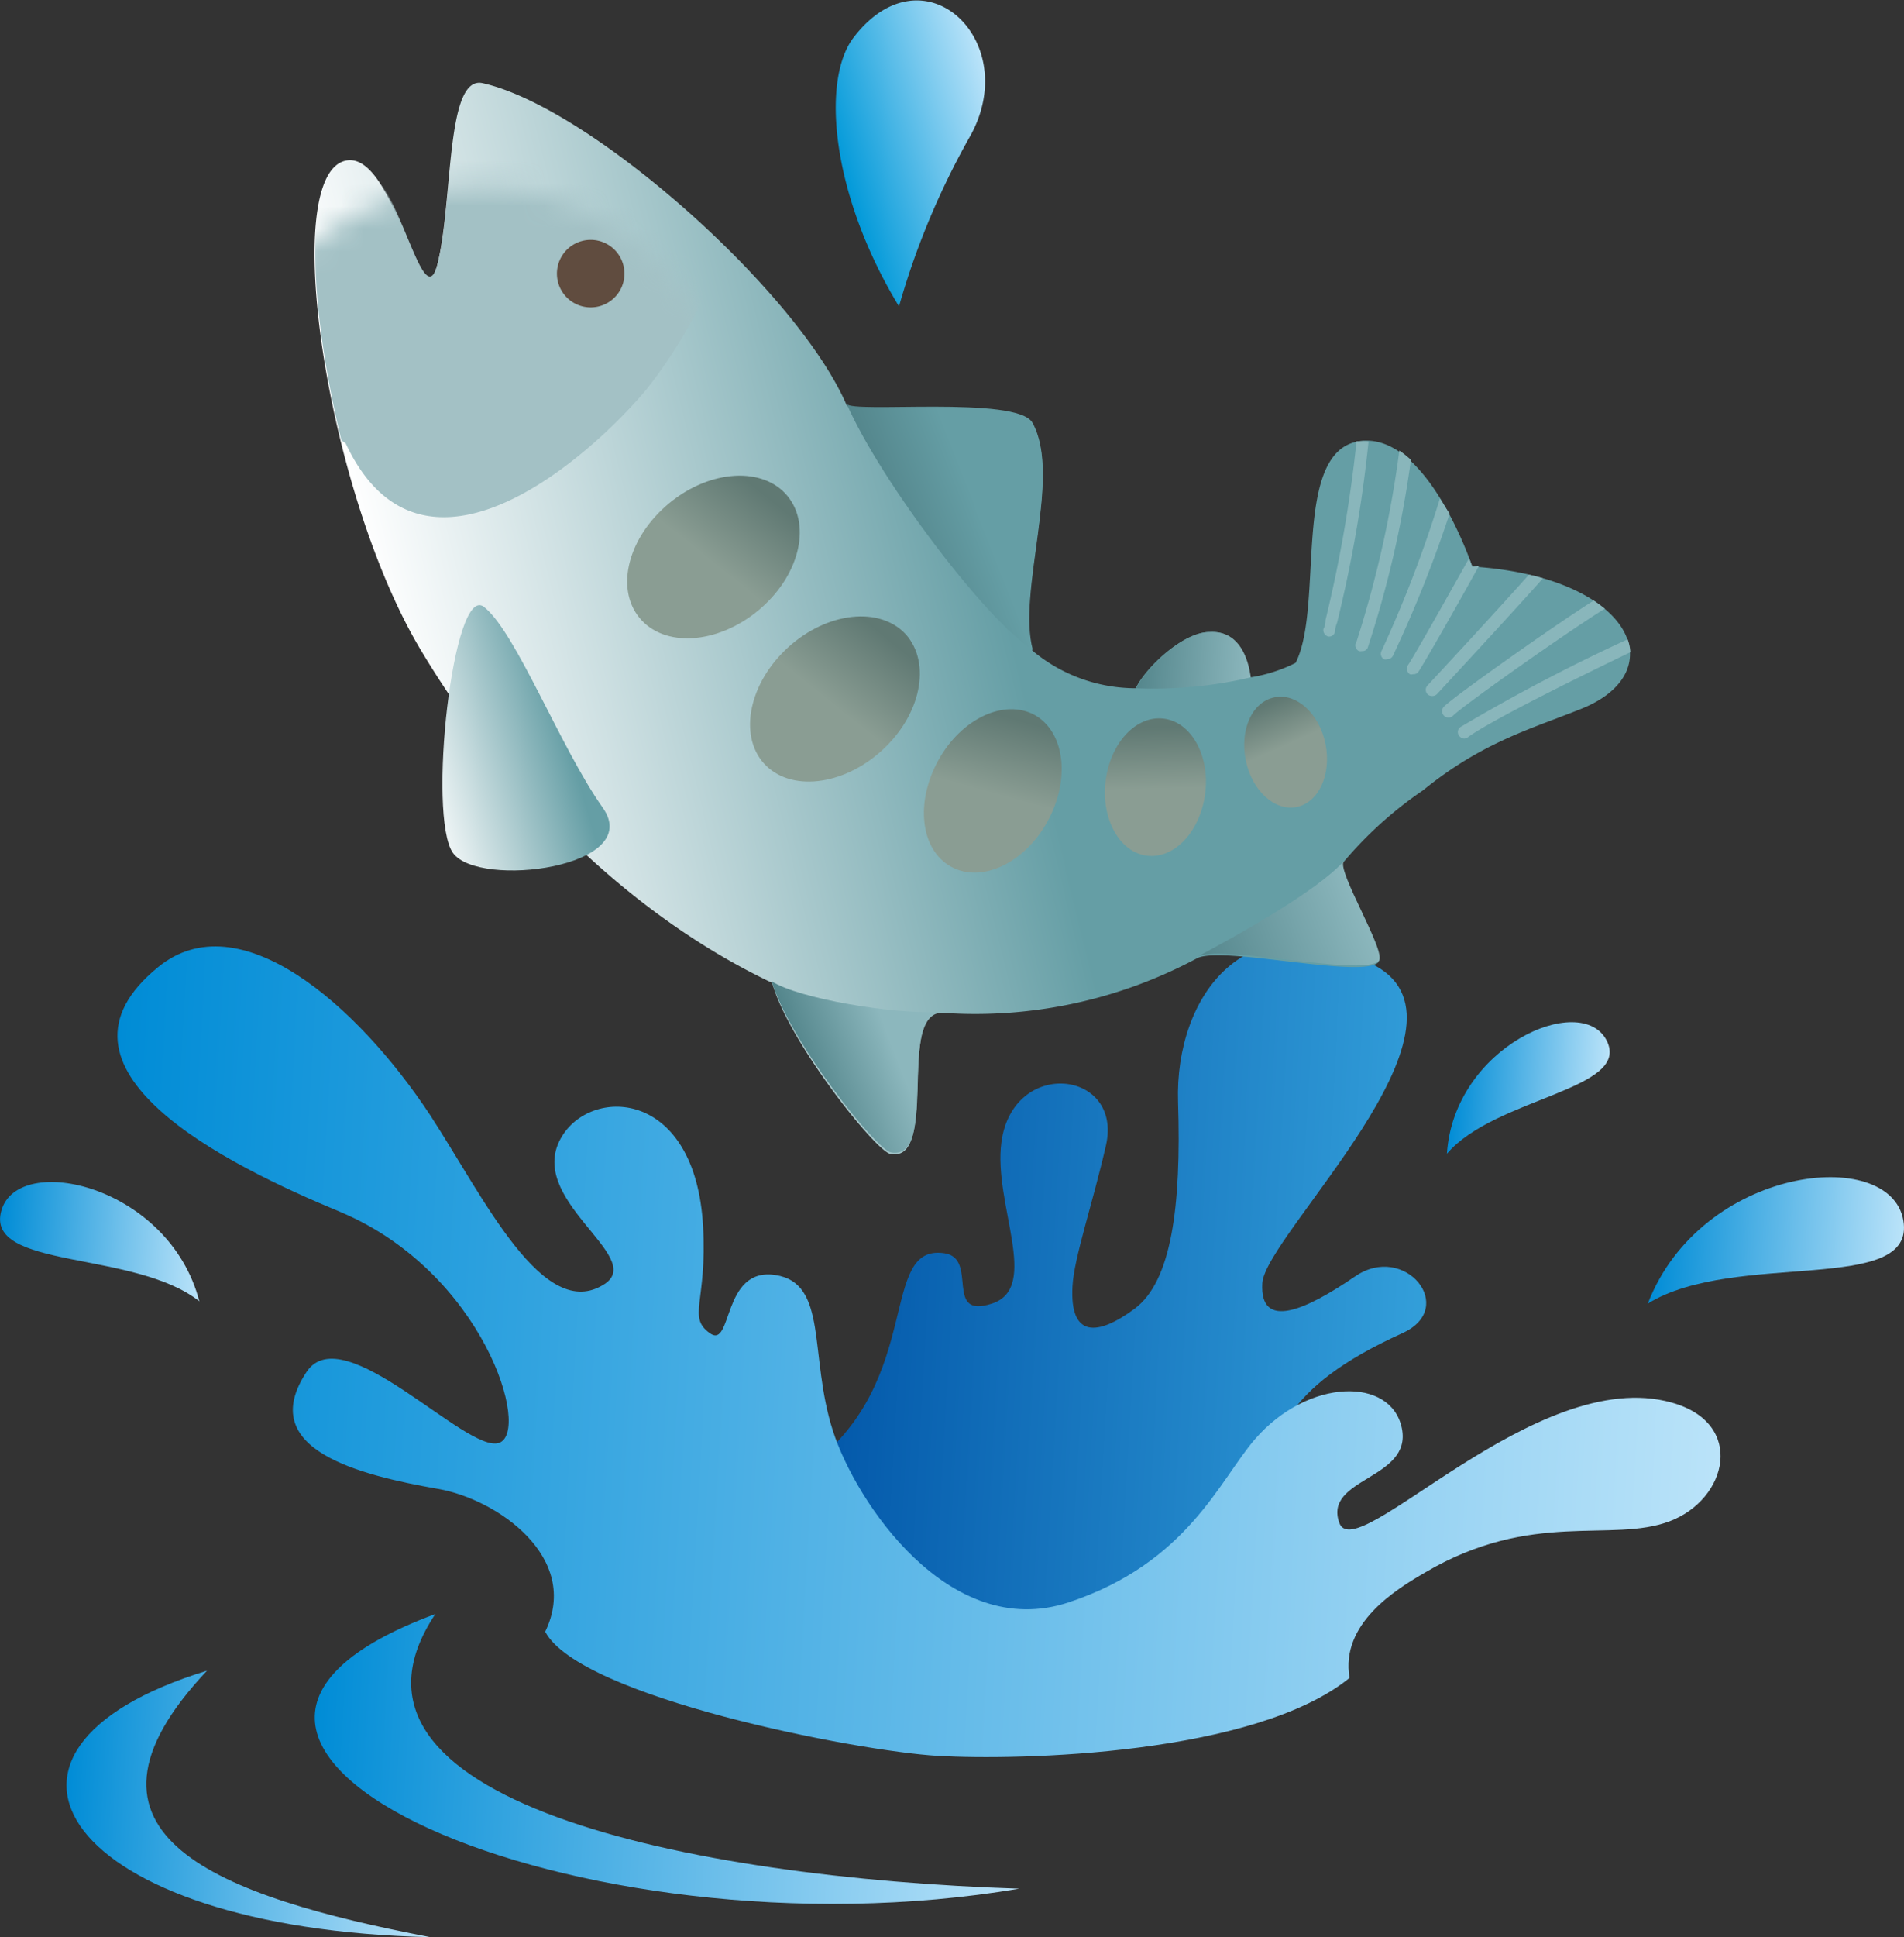 <svg xmlns="http://www.w3.org/2000/svg" xmlns:xlink="http://www.w3.org/1999/xlink" viewBox="0 0 84.06 85.48"><rect x="0" y="0" width="84.06" height="85.48" fill="#333333" stroke="none"/><defs><style>.cls-1{fill:url(#radial-gradient);}.cls-2{fill:url(#名称未設定グラデーション_2);}.cls-3{fill:url(#名称未設定グラデーション_2-2);}.cls-4{fill:url(#名称未設定グラデーション_13);}.cls-5{fill:url(#名称未設定グラデーション_2-3);}.cls-6{fill:url(#名称未設定グラデーション_2-4);}.cls-7{fill:url(#名称未設定グラデーション_2-5);}.cls-8{fill:url(#名称未設定グラデーション_2-6);}.cls-9{fill:url(#linear-gradient);}.cls-10{fill:url(#linear-gradient-2);}.cls-11{mask:url(#mask);}.cls-12{fill:#a3c1c5;}.cls-13{fill:url(#linear-gradient-3);}.cls-14{fill:url(#linear-gradient-4);}.cls-15{fill:url(#linear-gradient-5);}.cls-16{fill:#89b6bb;}.cls-17{fill:#604c3f;}.cls-18{fill:url(#linear-gradient-6);}.cls-19{fill:url(#linear-gradient-7);}.cls-20{fill:url(#linear-gradient-8);}.cls-21{fill:url(#linear-gradient-9);}.cls-22{fill:url(#linear-gradient-10);}.cls-23{fill:url(#linear-gradient-11);}.cls-24{fill:url(#linear-gradient-12);}</style><radialGradient id="radial-gradient" cx="-892.63" cy="-60.68" r="12.11" gradientTransform="translate(875.95 -243.19) rotate(-21.26)" gradientUnits="userSpaceOnUse"><stop offset="0" stop-color="#fff"/><stop offset="0.92" stop-color="#231815"/></radialGradient><linearGradient id="名称未設定グラデーション_2" x1="51.44" y1="74.53" x2="82.93" y2="74.53" gradientTransform="translate(-33.27 -0.5) rotate(3.28)" gradientUnits="userSpaceOnUse"><stop offset="0" stop-color="#008cd6"/><stop offset="1" stop-color="#bae3f9"/></linearGradient><linearGradient id="名称未設定グラデーション_2-2" x1="40.67" y1="77.28" x2="57.06" y2="77.28" xlink:href="#名称未設定グラデーション_2"/><linearGradient id="名称未設定グラデーション_13" x1="71.69" y1="52.93" x2="99.39" y2="52.93" gradientTransform="translate(-33.27 -0.5) rotate(3.28)" gradientUnits="userSpaceOnUse"><stop offset="0" stop-color="#0054a7"/><stop offset="1" stop-color="#339fda"/></linearGradient><linearGradient id="名称未設定グラデーション_2-3" x1="41.02" y1="56.67" x2="112.7" y2="56.67" xlink:href="#名称未設定グラデーション_2"/><linearGradient id="名称未設定グラデーション_2-4" x1="109.16" y1="48.86" x2="120.26" y2="48.86" xlink:href="#名称未設定グラデーション_2"/><linearGradient id="名称未設定グラデーション_2-5" x1="36.31" y1="52.98" x2="45.31" y2="52.98" xlink:href="#名称未設定グラデーション_2"/><linearGradient id="名称未設定グラデーション_2-6" x1="99.92" y1="42.72" x2="106.85" y2="42.72" xlink:href="#名称未設定グラデーション_2"/><linearGradient id="linear-gradient" x1="-663.14" y1="-12.96" x2="-655.75" y2="-12.96" gradientTransform="translate(676.14 -170.15) rotate(-16.66)" gradientUnits="userSpaceOnUse"><stop offset="0" stop-color="#0099d9"/><stop offset="1" stop-color="#bae3f9"/></linearGradient><linearGradient id="linear-gradient-2" x1="52.54" y1="27.89" x2="103.87" y2="12.19" gradientTransform="translate(-33.27 -0.5) rotate(3.28)" gradientUnits="userSpaceOnUse"><stop offset="0" stop-color="#fff"/><stop offset="0.5" stop-color="#659ea5"/></linearGradient><mask id="mask" x="9.55" y="3.59" width="22.81" height="27.44" maskUnits="userSpaceOnUse"><path class="cls-1" d="M31.58,15.49a11.4,11.4,0,1,0-6.49,14.76A11.41,11.41,0,0,0,31.58,15.49Z"/></mask><linearGradient id="linear-gradient-3" x1="-888.45" y1="-33.77" x2="-882.14" y2="-33.77" gradientTransform="translate(875.95 -243.19) rotate(-21.26)" gradientUnits="userSpaceOnUse"><stop offset="0" stop-color="#54868c"/><stop offset="0.62" stop-color="#8cb7bd"/></linearGradient><linearGradient id="linear-gradient-4" x1="-870.57" y1="-31.75" x2="-862.98" y2="-31.75" gradientTransform="translate(875.95 -243.19) rotate(-21.26)" gradientUnits="userSpaceOnUse"><stop offset="0" stop-color="#54868c"/><stop offset="1" stop-color="#8cb7bd"/></linearGradient><linearGradient id="linear-gradient-5" x1="-876.13" y1="-54.31" x2="-868.76" y2="-54.31" gradientTransform="translate(875.95 -243.19) rotate(-21.26)" gradientUnits="userSpaceOnUse"><stop offset="0" stop-color="#54868c"/><stop offset="0.5" stop-color="#659ea5"/></linearGradient><linearGradient id="linear-gradient-6" x1="-381.46" y1="-43.45" x2="-374.35" y2="-43.62" gradientTransform="matrix(0.97, -0.25, 0.25, 0.97, 399.19, -18.27)" gradientUnits="userSpaceOnUse"><stop offset="0" stop-color="#fff"/><stop offset="1" stop-color="#659ea5"/></linearGradient><linearGradient id="linear-gradient-7" x1="85.05" y1="24.69" x2="90.08" y2="24.69" gradientTransform="translate(-33.27 -0.5) rotate(3.28)" xlink:href="#linear-gradient-4"/><linearGradient id="linear-gradient-8" x1="-887.69" y1="-54.6" x2="-880.43" y2="-58.79" gradientTransform="translate(875.95 -243.19) rotate(-21.26)" gradientUnits="userSpaceOnUse"><stop offset="0.47" stop-color="#8a9d93"/><stop offset="0.92" stop-color="#607973"/></linearGradient><linearGradient id="linear-gradient-9" x1="-885.01" y1="-46.79" x2="-877.72" y2="-51" xlink:href="#linear-gradient-8"/><linearGradient id="linear-gradient-10" x1="-1668.79" y1="-376.89" x2="-1663.12" y2="-381.93" gradientTransform="translate(1646.94 -556.59) rotate(-33.08)" xlink:href="#linear-gradient-8"/><linearGradient id="linear-gradient-11" x1="-1082.57" y1="-117.63" x2="-1080.24" y2="-123.16" gradientTransform="translate(1085.71 -302.11) rotate(-24.38)" xlink:href="#linear-gradient-8"/><linearGradient id="linear-gradient-12" x1="-1079.98" y1="-126.76" x2="-1079.92" y2="-131.17" gradientTransform="translate(1093.12 -296.79) rotate(-24.45)" xlink:href="#linear-gradient-8"/></defs><g id="レイヤー_2" data-name="レイヤー 2"><g id="レイヤー_1-2" data-name="レイヤー 1"><path class="cls-2" d="M19.22,71.22C3.58,77,25.5,86.64,45,83.34,30.49,82.87,13.73,79.45,19.22,71.22Z"/><path class="cls-3" d="M9.14,73.72C-2.4,77.26,2.89,85.12,19,85.48,9.69,83.69,2.28,81,9.14,73.72Z"/><path class="cls-4" d="M55.6,66.28c.6-2.75.89-5,6.33-7.46,2.44-1.12.09-4-2.1-2.5s-4.22,2.4-4.1.3,9.91-11.31,5-14c-5.68-3.1-8.87,1.33-8.72,6s-.3,7.93-1.92,9.13-2.87,1.31-2.74-1c.07-1.26.88-3.6,1.48-6.22.74-3.32-4.12-3.87-4.62-.12-.36,2.73,1.74,6.4-.41,7.11s-.58-2-2.11-2.22c-2.91-.43-.88,5.55-5.85,9.33-2.43,1.84-.94,6.53,3.62,7.63s7.33,1.09,9.89.4S55,69,55.6,66.28Z"/><path class="cls-5" d="M24.07,72c1.59-3.27-2.12-5.85-4.73-6.3-3.45-.61-8.09-1.73-5.8-5.17,1.62-2.42,7.06,3.62,8.49,3.14s-.67-7.52-7-10.19C10,51.4,1.43,47.16,7,42.66c3.54-2.87,8.75,1.63,12,6.56,2.38,3.66,5,9.19,7.69,7.44,1.87-1.22-3.62-3.76-1.86-6.55,1.37-2.18,5.87-2,6.21,4,.19,3.35-.71,4,.3,4.72s.52-2.92,2.88-2.57,1.48,3.53,2.55,6.87c1,3.13,5.13,9.32,10.4,7.58s6.68-5.42,8.25-7.22c2.35-2.69,6-2.74,6.47-.47s-3.48,2.18-2.76,4.18,8.68-7,14.67-5.31c3.28.91,2.48,4.27-.09,5.24s-6.07-.52-10.78,2.25c-1.31.76-3.76,2.26-3.35,4.66C55.4,77.44,45,77.69,41.4,77.48S25.59,74.89,24.07,72Z"/><path class="cls-6" d="M72.75,57.52c2.35-6.08,10.7-7,11.28-3.67S76.6,55.15,72.75,57.52Z"/><path class="cls-7" d="M8.8,57.42c-1.33-5.12-8-6.61-8.74-4S5.92,55.15,8.8,57.42Z"/><path class="cls-8" d="M63.88,50.91c.31-4.74,5.93-7.18,7.05-5S66,48.42,63.88,50.91Z"/><path class="cls-9" d="M39.69,13.52c-3-4.94-3.44-10-2-11.87,3.07-4,7.43.11,5.18,4.29A34.17,34.17,0,0,0,39.69,13.52Z"/><path class="cls-10" d="M65,25s-2-6-5-5.53-1.53,7.28-2.8,9.78a6.73,6.73,0,0,1-2,.64c-.1-.74-.46-2.08-1.81-2-1.17,0-2.82,1.58-3.25,2.48a7.12,7.12,0,0,1-4.56-1.66c-.71-2.57,1.3-7.7,0-10-.68-1.2-8-.4-8.2-.83-2.15-5-11.27-13.13-16.07-14.21-1.65-.37-1.3,5.26-2,8s-1.85-4.94-4-4.59c-3,.49-.94,14.57,3.26,21.59,3.89,6.52,9.54,11.87,15.52,14.7.71,2.57,4.55,7.41,5.22,7.55,2.19.42.19-6.52,2.42-6.22a20.74,20.74,0,0,0,11.09-2.4c1-.6,7.12.87,8,.19.43-.33-1.92-4.08-1.52-4.43a17.26,17.26,0,0,1,3.53-3.19c2.63-2.14,4.82-2.72,7-3.6C73.91,29.62,72.05,25.45,65,25Z"/><g class="cls-11"><path class="cls-12" d="M32,10.78c-3.51-3.45-7.84-6.53-10.67-7.17-1.65-.37-1.3,5.26-2,8s-1.85-4.94-4-4.59c-1.92.31-1.75,6.31-.26,12.41l.19.13c3.44,7.35,11,.37,13.29-2.39A21,21,0,0,0,32,10.78Z"/></g><path class="cls-13" d="M39.33,50.85c2.05.39.43-5.66,2-6.19-1.94.08-6.06-.59-7.26-1.36C34.82,45.87,38.66,50.71,39.33,50.85Z"/><path class="cls-14" d="M60.86,42.42c.43-.33-1.92-4.08-1.52-4.43-1.21,1.35-4.76,3.31-6.5,4.24C53.8,41.63,60,43.1,60.86,42.42Z"/><path class="cls-15" d="M45.58,18.65c-.68-1.2-8-.4-8.2-.83,1.53,3.48,6.25,9.65,8.22,10.86C44.89,26.11,46.9,21,45.58,18.65Z"/><path class="cls-16" d="M60,28.73a.27.27,0,0,0,.12,0,.26.26,0,0,0,.26-.14,46.38,46.38,0,0,0,1.91-8.3,4.82,4.82,0,0,0-.51-.41,47.86,47.86,0,0,1-1.89,8.43A.28.28,0,0,0,60,28.73Z"/><path class="cls-16" d="M63.57,22A54,54,0,0,1,61,28.71a.28.28,0,0,0,.1.38.2.2,0,0,0,.13,0,.29.29,0,0,0,.26-.14A54.86,54.86,0,0,0,64,22.66C63.84,22.44,63.71,22.21,63.57,22Z"/><path class="cls-16" d="M60,19.47l-.11,0a59.68,59.68,0,0,1-1.37,7.89q0,.23-.09.39a.29.29,0,0,0,.22.34h0a.27.27,0,0,0,.29-.22q0-.16.09-.39a58.14,58.14,0,0,0,1.39-8A1.79,1.79,0,0,0,60,19.47Z"/><path class="cls-16" d="M63.45,30.62c.86-.93,3.38-3.65,4.67-5.1a6.25,6.25,0,0,0-.62-.16c-1.32,1.48-3.65,4-4.47,4.88a.28.28,0,0,0,0,.4.28.28,0,0,0,.17.07A.29.29,0,0,0,63.45,30.62Z"/><path class="cls-16" d="M63.75,31.58a.27.27,0,0,0,.18.08.27.27,0,0,0,.22-.08c.44-.44,5-3.67,6.7-4.72-.15-.12-.31-.24-.49-.36-1.89,1.2-6.16,4.23-6.61,4.68A.28.28,0,0,0,63.75,31.58Z"/><path class="cls-16" d="M71.86,28.21a80,80,0,0,0-7.38,3.87.27.27,0,0,0-.06.39.3.3,0,0,0,.21.12.3.3,0,0,0,.18-.06c1-.74,5.15-2.78,7.17-3.75A1.94,1.94,0,0,0,71.86,28.21Z"/><path class="cls-16" d="M62.24,29.75a.23.23,0,0,0,.14,0,.26.26,0,0,0,.25-.12c.24-.35,1.75-3,2.66-4.65L65,25l-.14-.37c-1.62,2.89-2.53,4.48-2.7,4.72A.3.3,0,0,0,62.24,29.75Z"/><path class="cls-17" d="M27.51,11.66a1.49,1.49,0,1,0-1,1.84A1.49,1.49,0,0,0,27.51,11.66Z"/><path class="cls-18" d="M21.38,26.79C20,25.65,18.86,36.06,20,37.64s8.48.64,6.61-2S22.8,27.93,21.38,26.79Z"/><path class="cls-19" d="M55.22,29.89c-.1-.74-.46-2.08-1.81-2-1.17,0-2.82,1.58-3.25,2.48A18.71,18.71,0,0,0,55.22,29.89Z"/><path class="cls-20" d="M34.77,21.89c-1.07-1.31-3.41-1.18-5.22.31s-2.4,3.74-1.32,5.06,3.41,1.18,5.22-.3S35.85,23.21,34.77,21.89Z"/><path class="cls-21" d="M40,28c-1.15-1.26-3.48-1-5.2.56s-2.21,3.87-1.07,5.13,3.47,1,5.2-.57S41.12,29.28,40,28Z"/><path class="cls-22" d="M45.7,31.56c-1.34-.75-3.26.14-4.28,2s-.78,3.93.56,4.68,3.25-.14,4.27-2S47,32.31,45.7,31.56Z"/><path class="cls-23" d="M51.37,31.71c-1.22-.15-2.36,1.09-2.56,2.76s.62,3.15,1.84,3.29S53,36.67,53.21,35,52.58,31.85,51.37,31.71Z"/><path class="cls-24" d="M56.27,30.77c-1,.2-1.54,1.44-1.27,2.78s1.28,2.26,2.25,2.06,1.54-1.44,1.27-2.78S57.24,30.57,56.27,30.77Z"/></g></g></svg>